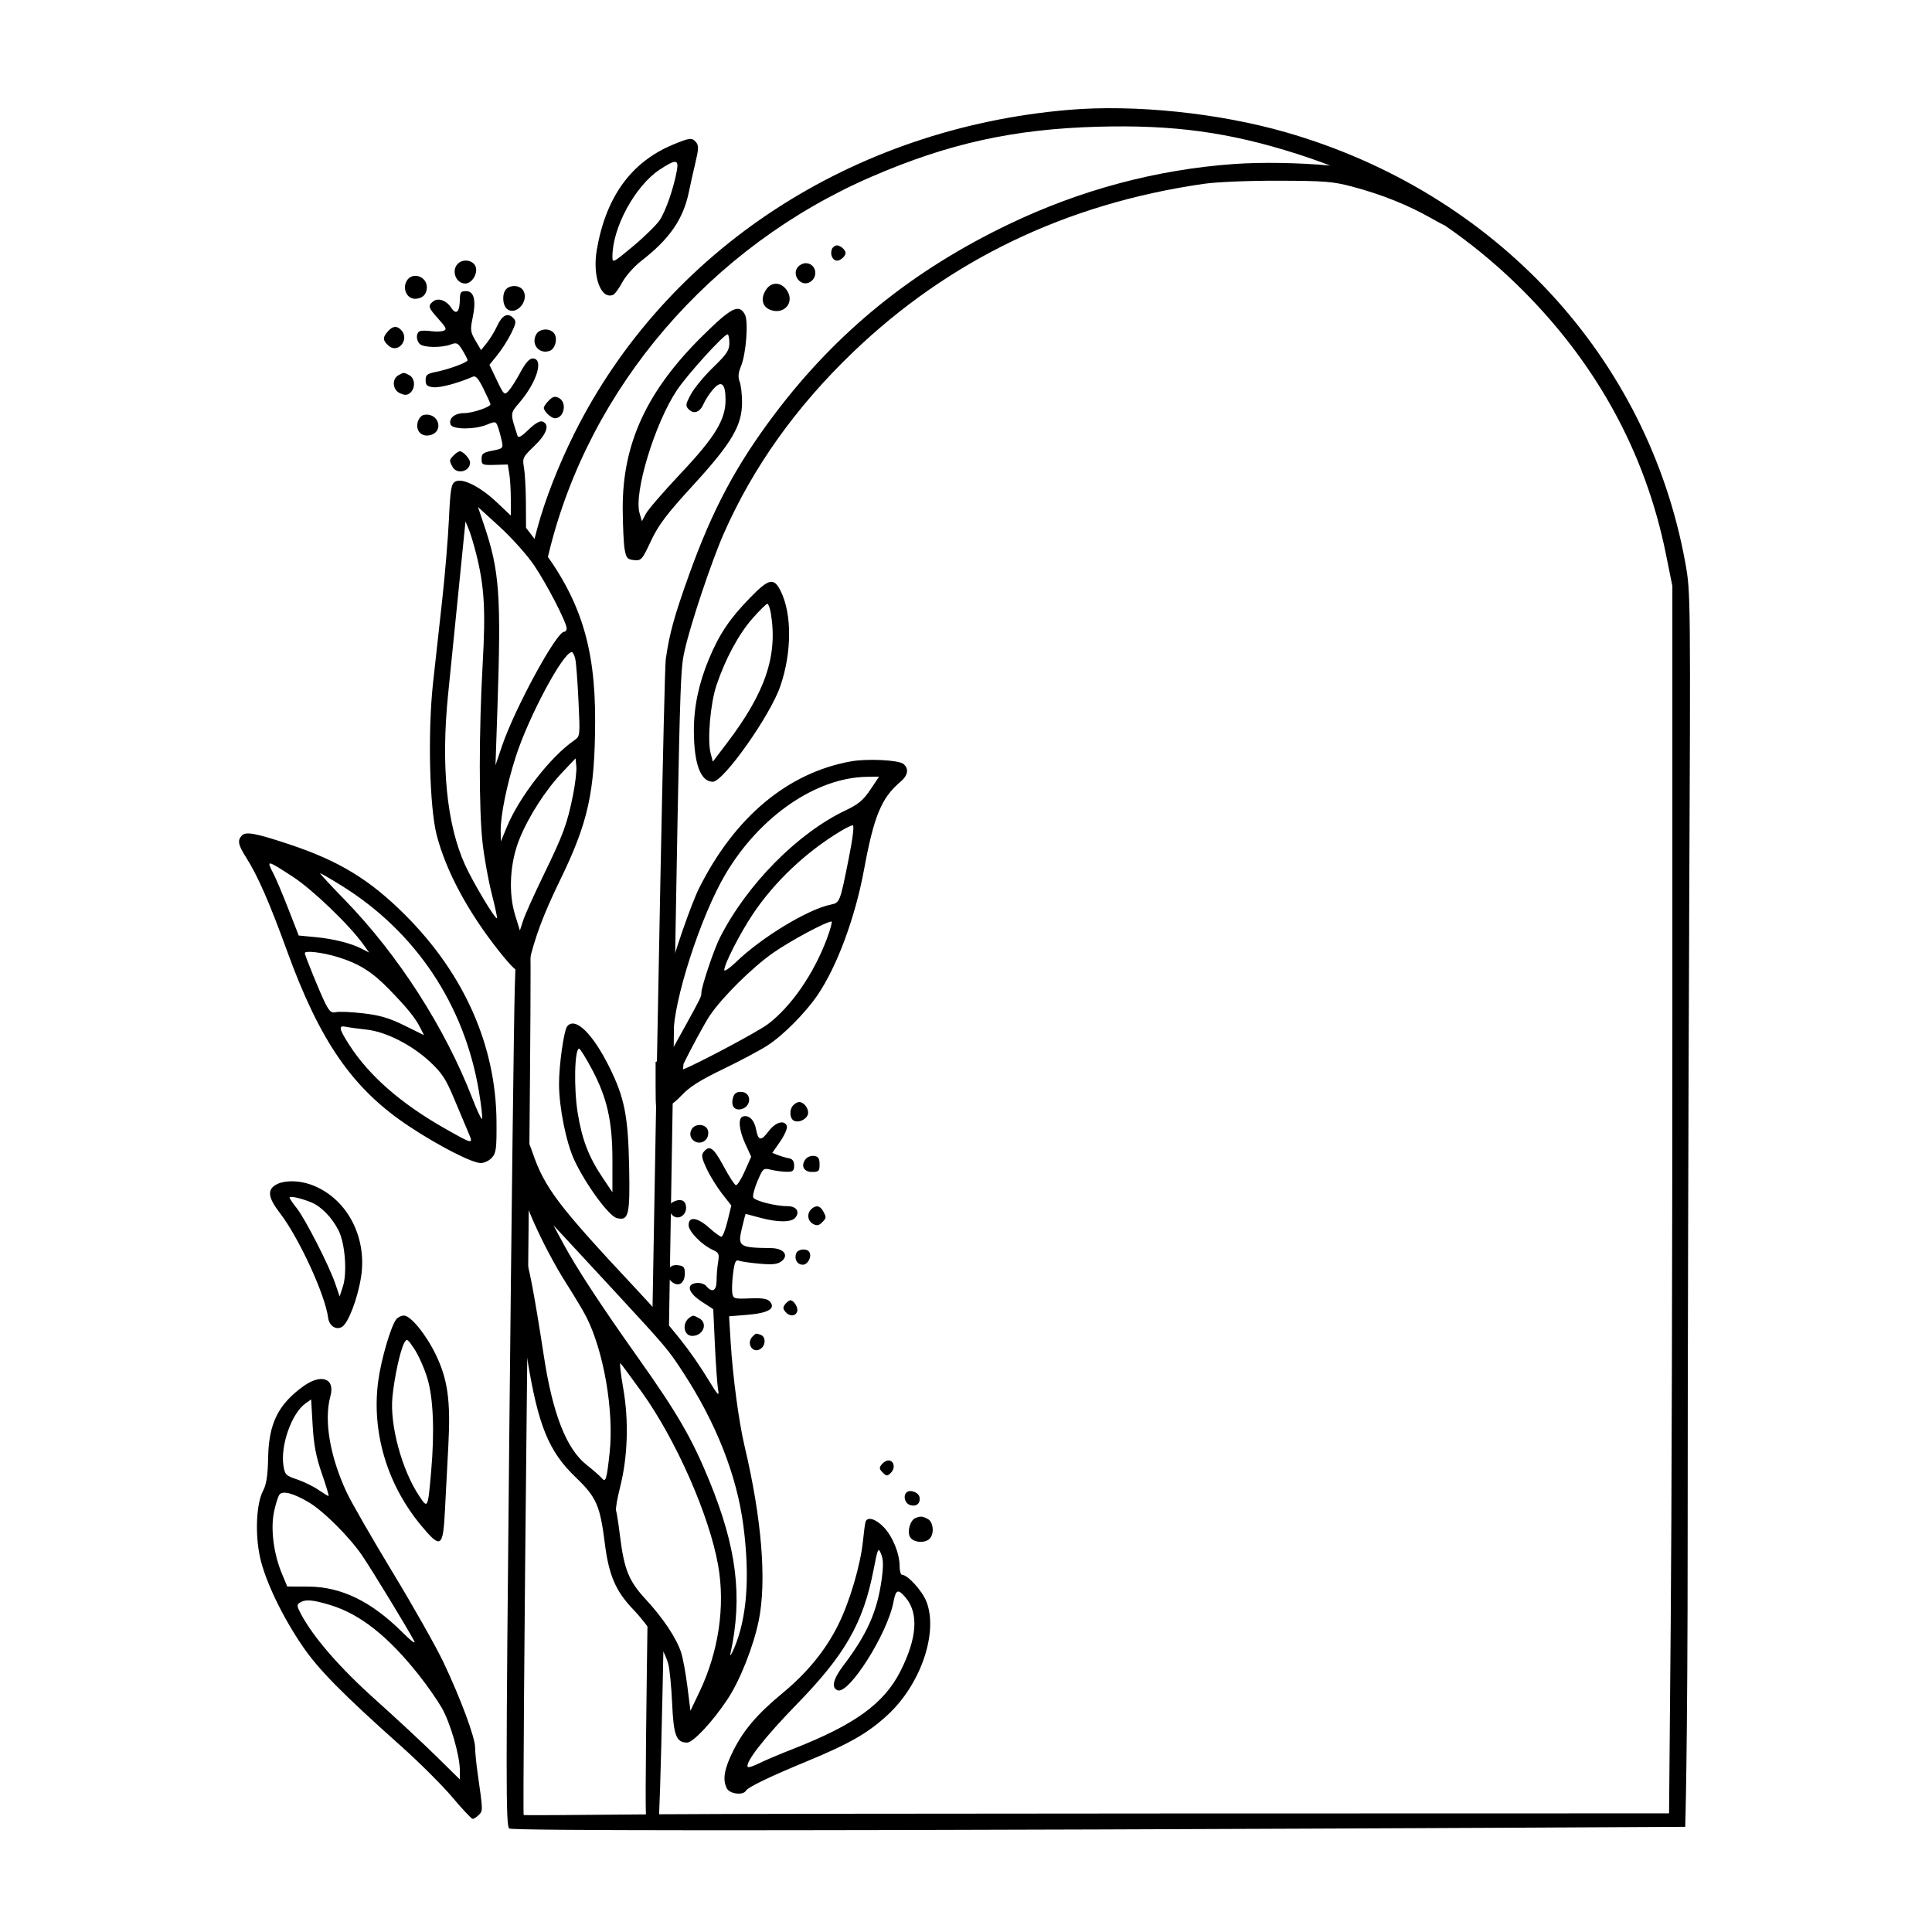 <?xml version="1.0" encoding="UTF-8"?>
<!-- Uploaded to: SVG Repo, www.svgrepo.com, Generator: SVG Repo Mixer Tools -->
<svg fill="#000000" width="800px" height="800px" version="1.1" viewBox="144 144 512 512" xmlns="http://www.w3.org/2000/svg">
 <g>
  <path d="m306.43 222.16c0.488-0.18 1.594-1.676 2.492-3.359 0.887-1.664 3.164-4.227 5.055-5.688 7.477-5.777 11.109-11.059 12.594-18.293 0.402-1.98 1.203-5.559 1.754-7.848 0.805-3.371 0.848-4.414 0.191-5.219-1.09-1.34-1.672-1.285-6.121 0.555-11.082 4.586-17.781 13.793-20.223 27.805-1.219 7.004 1 13.281 4.258 12.047zm12.398-33.211c4.176-2.754 5.066-2.742 4.578 0.082-0.805 4.648-3.004 11.012-4.602 13.336-0.91 1.324-4.121 4.473-7.09 6.938-5.32 4.43-5.422 4.481-5.414 2.625 0.035-7.68 6.039-18.699 12.527-22.98zm45.621 21.094c0.207-0.539 0.84-1.012 1.367-1.012 0.52 0 1.355 0.473 1.785 1.012 0.645 0.805 0.645 1.215 0 2.019-0.434 0.539-1.25 1.012-1.754 1.012-1.191 0-1.938-1.617-1.398-3.031zm-99.109 3.84c1.301-1.301 3.785-1.012 4.602 0.539 0.91 1.738-0.754 4.715-2.644 4.715-2.496 0-3.777-3.438-1.957-5.254zm90.105 0.875c0.465-0.559 1.375-1.012 2.047-1.012 2.695 0 3.547 3.496 1.215 4.969-2.359 1.484-5.055-1.785-3.262-3.957zm-103.72 3.773c1.395-2.613 5.394-1.414 5.394 1.617 0 1.867-1.215 3.031-3.164 3.031-2.086-0.004-3.332-2.594-2.231-4.648zm95.301 2.223c1.5-2.281 4.289-2.019 5.719 0.539 1.719 3.074-1.039 6.082-4.473 4.871-2.285-0.797-2.805-3.055-1.246-5.41zm-68.68 5.098c-1.215-1.012-1.328-4.102-0.203-5.231 1.27-1.27 3.793-1.012 4.586 0.473 1.496 2.824-2.062 6.691-4.383 4.758zm5.789 173.48c1.613-6.977 3.898-13.07 8.297-22.098 7.461-15.32 9.234-23.375 9.285-42.238 0.051-19.805-3.996-32.449-14.957-46.75l-3.356-4.379-0.035-6.602c-0.02-3.637-0.246-7.809-0.504-9.297-0.453-2.586-0.336-2.828 2.762-5.805 3.301-3.176 4.137-5.668 2.156-6.445-0.691-0.273-2.019 0.5-3.703 2.141-1.883 1.84-2.715 2.293-2.934 1.617-1.984-6.133-2-5.828 0.551-8.828 4.648-5.457 6.488-11.652 3.461-11.652-0.863 0-1.93 1.215-3.266 3.703-1.082 2.019-2.508 4.258-3.133 4.918-1.098 1.164-1.223 1.043-3.098-2.863l-1.953-4.074 2.121-2.625c1.152-1.426 2.816-4.039 3.637-5.727 1.352-2.762 1.406-3.211 0.504-4.109-1.445-1.445-2.934-0.676-4.254 2.223-0.613 1.344-1.848 3.375-2.684 4.414l-1.551 1.918-1.48-2.523c-1.34-2.281-1.41-2.863-0.746-6.031 0.977-4.648 0.379-7.074-1.75-7.074-1.367 0-1.617 0.336-1.637 2.156-0.031 3.371-0.945 4.297-2.262 2.293-1.328-2.019-3.535-2.793-4.863-1.691-1.395 1.16-1.246 1.621 1.48 4.656 2.062 2.293 2.258 2.754 1.316 3.098-0.625 0.227-2.055 0.273-3.266 0.102-1.215-0.172-2.508-0.176-2.961-0.012-1.078 0.387-1.117 2.363-0.066 3.414 0.977 0.977 5.793 1.047 8.219 0.125 1.562-0.594 1.895-0.434 3.098 1.523 0.746 1.215 1.344 2.398 1.344 2.66 0 0.578-4.984 2.414-8.418 3.098-2.293 0.457-2.695 0.785-2.695 2.191 0 1.328 0.402 1.691 2.086 1.859 1.809 0.18 6.535-1.09 10.445-2.797 0.75-0.328 1.473 0.5 2.832 3.266 0.992 2.019 1.82 3.859 1.82 4.039 0 0.75-4.781 2.359-7.008 2.359-2.492 0-4.168 1.43-3.547 3.031 0.52 1.34 6.379 1.355 9.609 0.023 2.223-0.918 2.387-0.887 2.898 0.516 0.301 0.832 0.746 2.422 1.012 3.637 0.457 2.106 0.402 2.168-2.422 2.731-2.492 0.492-2.898 0.801-2.898 2.223 0 1.535 0.238 1.641 3.473 1.551l3.473-0.102 0.402 2.457c0.223 1.344 0.402 4.414 0.402 6.769v4.312l-3.703-3.508c-4.379-4.144-9.098-6.519-10.977-5.523-1.113 0.59-1.336 1.891-1.719 9.977-0.242 5.113-1.043 14.75-1.785 21.422-0.742 6.672-1.828 16.52-2.418 21.895-1.441 13.133-0.957 33.066 0.977 40.484 2.492 9.566 8.375 20.48 16.59 30.789 3.438 4.312 4.785 5.547 5.906 5.391 0.938-0.133 1.578-0.875 1.891-2.227zm-16.895-26.137c-4.863-10.723-6.41-26.34-4.481-45.266 0.57-5.582 1.664-16.438 2.445-24.254 0.781-7.812 1.582-15.789 1.785-17.82l0.371-3.672 0.84 2.019c0.469 1.117 1.336 3.977 1.949 6.398 2.207 8.707 2.578 14.887 1.773 29.172-1.012 17.922-1.031 38.789-0.039 47.559 0.438 3.91 1.523 9.926 2.414 13.441 0.891 3.5 1.527 6.457 1.414 6.57-0.422 0.422-6.363-9.496-8.473-14.148zm8.07-26.402 0.504-14.82c1.027-30.379 0.57-36.707-3.559-48.906l-1.594-4.715 5.758 5.254c3.164 2.887 7.266 7.465 9.098 10.172 3.387 4.984 8.652 15.191 8.652 16.773 0 0.473-0.312 0.875-0.676 0.875-2.039 0-13.094 20.344-16.473 30.312zm3.035 16.301-1.617 3.91-0.039-2.832c-0.055-4.039 1.648-12.395 4.027-19.738 3.473-10.711 12.535-27.617 14.809-27.617 0.293 0 0.719 0.84 0.941 1.855 0.223 1.02 0.598 6.031 0.84 11.148 0.438 9.297 0.438 9.297-1.18 10.414-6.199 4.273-14.523 14.977-17.781 22.859zm2.176 23.441c-1.844-5.941-1.391-13.945 1.148-20.207 2.43-5.996 6.906-12.957 11.352-17.648l3.508-3.703 0.203 2.156c0.109 1.184-0.281 4.578-0.875 7.547-1.523 7.609-2.539 10.375-7.742 21.086-2.519 5.188-4.977 10.645-5.461 12.125l-0.875 2.695zm29.008-97c0.414 2.359 0.727 2.719 2.492 2.898 1.918 0.191 2.144-0.066 4.481-5.055 1.996-4.262 4.121-7.074 11.27-14.887 10.168-11.113 12.879-15.723 12.879-21.895 0-2.086-0.289-4.523-0.641-5.457-0.457-1.203-0.359-2.359 0.344-4.039 1.371-3.301 2.031-11.906 1.055-13.742-1.562-2.934-3.582-1.906-11.332 5.758-14.695 14.535-21.121 28.465-21.051 45.641 0.02 4.441 0.246 9.293 0.504 10.777zm13.891-42.176c2.801-4.176 12.402-14.75 13.395-14.75 0.262 0 0.473 1.012 0.473 2.293 0 1.934-0.676 2.941-4.312 6.469-2.359 2.281-5.027 5.523-5.894 7.141-1.441 2.695-1.484 3.059-0.504 4.019 1.367 1.34 2.953 0.695 3.934-1.598 0.43-1.004 1.543-2.695 2.481-3.773 2.176-2.504 3.285-1.547 3.285 2.832 0 5.254-2.797 9.836-11.875 19.469-4.449 4.715-8.621 9.539-9.211 10.645l-1.078 2.019-0.629-2.156c-1.562-5.375 4.062-23.848 9.938-32.609zm-76.469-11.77c-1.562-1.414-1.594-2.172-0.137-3.789 1.273-1.414 2.301-1.535 3.438-0.402 2.453 2.449-0.742 6.504-3.301 4.191zm39.113-2.91c0.863-1.617 3.531-1.844 4.734-0.402 1.062 1.27 0.406 4.109-1.074 4.68-2.762 1.051-5.066-1.645-3.66-4.277zm-33.59 10.754c1.551 0.828 1.664 3.488 0.203 4.699-0.766 0.641-1.414 0.656-2.695 0.074-1.953-0.887-2.195-3.727-0.402-4.758 1.414-0.801 1.414-0.801 2.894-0.016zm39.68 6.062c2.191 1.168 1.344 5.344-1.078 5.344-1.012 0-2.961-1.82-2.961-2.762 0-0.332 0.605-1.215 1.344-1.953 1.078-1.078 1.617-1.203 2.695-0.629zm-37.473 6.422c0.238-0.941 0.926-1.797 1.566-1.941 3.91-0.867 5.621 4.363 1.754 5.336-2.258 0.566-3.891-1.105-3.32-3.394zm9.234 11.789c-0.898-1.684-0.883-1.797 0.312-3.031 0.59-0.605 1.309-1.078 1.652-1.078 0.855 0 2.695 2.019 2.695 2.961 0 2.43-3.516 3.289-4.66 1.148zm63.969 69.992c0.023 8.758 1.785 13.473 5.023 13.473 2.812 0 15.195-17.512 17.863-25.262 3.09-8.957 3.141-19.156 0.125-25.262-1.809-3.664-3.141-3.371-8.172 1.82-5.422 5.586-8.09 9.566-10.848 16.168-2.699 6.465-4.012 12.727-3.992 19.062zm6-12.129c2.359-7.008 5.894-13.559 9.574-17.719 1.844-2.086 3.621-3.84 3.898-3.84 0.273 0 0.695 1.145 0.922 2.492 1.875 11.25-1.43 21.02-11.68 34.492l-3.688 4.852-0.586-2.223c-0.914-3.484-0.074-13.203 1.559-18.055zm-4.559 53.691c-2.109 4.203-6.457 16.707-8.969 25.801-1.5 5.438-2.246 15.789-1.715 20.035l-0.898 0.312v6.672c0 5.93 0.125 6.664 1.145 6.648 1.473-0.023 2.203-0.328 2.539-1.754 0.82-0.441 1.98-1.391 3.117-2.609 2.16-2.312 4.953-4.086 11.012-7.008 4.445-2.141 9.793-4.984 11.824-6.289 4.086-2.625 10.031-8.602 13.25-13.316 5.188-7.598 10.012-20.609 12.359-33.348 2.594-14.082 4.613-18.969 9.559-23.145 2.09-1.762 2.41-3.531 0.875-4.805-1.266-1.055-9.633-1.461-13.945-0.68-16.723 3.035-30.703 14.688-40.152 33.484zm33.801 13.539c-3.481 9.297-9.426 17.906-15.598 22.59-2.762 2.098-19.582 10.988-22.547 12.012 0.016-0.137 0.031-0.238 0.047-0.383 0.047-0.383 0.082-0.727 0.125-1.098 1.562-3.273 5.598-10.781 6.949-12.781 3.301-4.875 11.113-12.625 16.707-16.57 4.516-3.18 14.152-8.359 15.562-8.359 0.25 0.008-0.316 2.098-1.246 4.59zm5.797-21.289c-2.324 11.652-2.352 11.723-4.762 12.219-6.016 1.223-18.258 8.629-24.992 15.121-1.754 1.688-3.234 2.711-3.234 2.238 0-1.598 4.141-9.699 7.613-14.887 5.738-8.578 14.148-16.512 23.375-22.031 1.281-0.766 2.68-1.441 3.062-1.477 0.434-0.051 0.016 3.434-1.062 8.816zm4.871-21.648 3.164-0.039-2.324 3.473c-1.828 2.731-3.199 3.879-6.434 5.406-12.781 6.019-26.344 19.754-33.473 33.902-1.562 3.098-4.856 12.922-4.856 14.484 0 1.055-0.109 1.281-4.613 9.43l-2.793 5.055-0.012-3.164c-0.023-9.199 7.281-31.797 13.859-42.844 9.102-15.305 24.016-25.527 37.48-25.703zm-122.36 36.672c-9.391-9.406-17.559-14.391-30.828-18.801-8.758-2.91-11.402-3.41-12.465-2.348-1.289 1.289-1.059 2.492 1.133 5.93 2.992 4.691 6.188 11.992 10.758 24.586 8.797 24.254 17.516 36.773 32.5 46.664 7.812 5.16 16.594 9.652 18.863 9.652 0.941 0 2.246-0.625 2.961-1.414 1.125-1.238 1.273-2.422 1.223-9.566-0.133-20.074-8.5-39.027-24.145-54.703zm-31.027-1.68c-1.527-3.91-3.266-8.035-3.891-9.23-2-3.836-1.906-3.82 5.031 0.684 5.254 3.41 15.023 12.785 18.738 17.977l1.543 2.156-1.953-1.008c-2.867-1.477-7.477-2.637-12.328-3.094l-4.379-0.414zm12.594 27.379c-1.133 0.297-1.688-0.168-2.781-2.324-1.336-2.625-5.438-12.695-5.438-13.336 0-0.73 4.715-0.176 8.621 1.02 5.727 1.754 9.227 3.941 13.75 8.613 4.828 4.984 6.828 7.441 8.152 10.035l1.066 2.086-5.188-2.559c-4.039-1.996-6.469-2.711-10.984-3.234-3.156-0.363-6.426-0.5-7.199-0.301zm29.172 30.984c-11.855-6.691-20.348-14.102-25.664-22.395-2.719-4.242-2.875-5.148-0.812-4.711 0.855 0.18 3.301 0.52 5.457 0.746 5.117 0.551 12.043 4.07 16.844 8.574 3.18 2.977 4.191 4.551 6.434 9.934 1.457 3.5 3.148 7.527 3.742 8.891 1.316 3.055 1.203 3.035-6-1.039zm9.562-2.723c-0.188 0.188-1.293-2.156-2.488-5.254-7.231-18.797-19.77-38.293-33.992-52.879-3.742-3.84-6.602-6.938-6.398-6.938s2.731 1.461 5.559 3.215c19.734 12.227 32.688 31.613 36.516 54.652 0.629 3.766 0.992 7.016 0.805 7.203zm22.586-24.523c-0.875 1.062-2.172 10.172-2.172 15.289 0 6.133 1.875 15.492 4.039 20.141 2.973 6.398 9.16 14.863 11.254 15.395 3.168 0.805 3.535-0.711 3.289-13.508-0.266-13.543-1.223-18.383-5.234-26.477-4.449-8.953-9.047-13.414-11.176-10.84zm11.977 43.988-2.449-3.637c-3.84-5.707-5.57-10.172-6.75-17.383-1.066-6.535-0.836-17.043 0.379-17.043 0.258 0 1.77 2.422 3.316 5.32 4.098 7.668 5.508 13.875 5.508 24.254zm34.016-26.605c2.961 0 2.961 4.027 0 4.606-1.688 0.332-2.602-0.902-2.117-2.856 0.316-1.281 0.887-1.75 2.117-1.75zm17.852 5.523c0 1.457-2.156 2.746-3.637 2.18-1.281-0.488-1.441-3.027-0.266-4.203 0.473-0.473 1.117-0.805 1.547-0.805 1.121 0 2.356 1.48 2.356 2.828zm-13.09 134.59c2.137-10.488 0.805-26.945-3.738-46.145-1.543-6.508-3.141-18.461-3.707-27.684l-0.418-6.805 4.852-0.398c5.457-0.441 7.547-1.637 6.027-3.445-0.684-0.816-1.984-1.039-5.356-0.906-4.242 0.16-4.457 0.098-4.68-1.48-0.133-0.918-0.023-3.266 0.238-5.289 0.367-2.832 0.695-3.547 1.48-3.234 0.562 0.227 2.996 0.586 5.492 0.805 3.438 0.312 4.793 0.16 5.828-0.629 2.074-1.594 0.605-3.461-2.762-3.5-8.488-0.105-8.891-0.383-7.715-5.301 0.504-2.086 0.938-3.773 0.977-3.773 0.035 0 1.754 0.457 3.773 1.008 4.715 1.285 8.348 1.285 9.41 0 1.254-1.516 0.293-3.031-1.934-3.031-3.301 0-8.887-1.426-9.234-2.359-0.176-0.473 0.348-2.457 1.152-4.344 1.441-3.371 1.543-3.457 3.57-2.961 1.145 0.277 3.004 0.52 4.109 0.539 1.684 0.031 2.019-0.246 2.019-1.652 0-1.145-0.434-1.758-1.344-1.918-0.762-0.133-2.019-0.5-2.898-0.84l-1.547-0.605 2.121-3.062c1.164-1.684 1.945-3.523 1.727-4.074-0.664-1.699-3.012-1.012-4.836 1.414-2.035 2.707-2.746 2.559-3.352-0.676-0.441-2.359-1.953-3.762-3.477-3.231-1.309 0.457-1.023 3.566 0.676 7.269l1.547 3.371-1.719 3.875c-0.957 2.156-2 3.785-2.359 3.672-0.359-0.109-1.805-2.359-3.258-5.055-2.656-4.918-3.691-5.664-5.246-3.773-0.691 0.84-0.562 1.582 0.785 4.481 0.875 1.883 2.742 4.898 4.074 6.602l2.457 3.133-1.012 4.141c-0.559 2.293-1.281 4.141-1.617 4.141-0.328 0-1.82-1.094-3.234-2.363-3.098-2.793-5.457-3.109-5.457-0.734 0 1.719 3.5 5.285 6.535 6.648 1.473 0.664 1.633 1.062 1.281 3.148-0.215 1.293-0.402 3.535-0.402 4.883 0 2.762-1.152 3.391-2.734 1.48-0.449-0.543-1.648-0.918-2.59-0.805-2.84 0.328-2.223 2.586 1.344 4.918l3.098 2.019 0.438 9.496c0.242 5.254 0.621 10.52 0.84 11.789 0.348 1.965-0.004 1.617-2.473-2.422-4.906-8.031-9.508-13.809-19.531-24.52-20.367-21.758-23.949-26.48-27.164-35.836-1.273-3.703-1.719-4.312-3.164-4.312-2.254 0-2.438 2.156-0.645 7.477 0.797 2.359 1.266 4.613 1.039 4.988-1.133 1.832 5.391 16.57 11.777 26.605 2.144 3.371 4.469 7.262 5.231 8.758 4.648 9.141 7.379 25.059 6.188 36.043-0.785 7.211-1.031 7.981-2.133 6.672-0.469-0.559-2.262-2.133-4.016-3.516-5.297-4.191-8.934-13.461-11.273-28.754-2.574-16.773-4.203-25.27-5.012-26.137-0.434-0.465-1.359-0.676-1.965-0.449-1.457 0.543-1.492 4.016-0.121 11.426 0.543 2.957 1.762 10.105 2.695 15.828 2.887 17.719 5.664 24.531 12.781 31.371 5.559 5.336 6.508 7.496 7.777 17.602 1.047 8.352 2.863 12.59 7.445 17.383 4.324 4.516 8.375 10.801 9.371 14.551 0.367 1.375 0.82 6.062 1.02 10.438 0.371 8.488 1.094 10.375 3.961 10.375 1.602 0 6.762-5.523 10.695-11.453 3.301-4.949 6.887-14 8.289-20.875zm-51.863-100.03-2.543-4.715 2.523 2.695c1.387 1.477 7.441 8.016 13.41 14.484 14.062 15.227 14.379 15.602 18.363 21.688 8.812 13.473 14.297 27.391 16.031 40.688 1.785 13.672 0.961 24.555-2.453 32.535-0.719 1.684-1.164 2.328-0.961 1.414 3.273-15.16 1.676-28.094-5.684-46.008-4.559-11.105-8.398-17.719-18.852-32.469-9.938-14.012-16.242-23.652-19.836-30.312zm36.172 118.89-2.41 5.055-0.805-6.434c-0.449-3.57-1.195-7.602-1.676-9.059-1.266-3.824-4.777-9.094-9.332-14.012-4.504-4.863-5.738-7.879-6.848-16.773-0.402-3.234-0.875-6.312-1.043-6.769-0.168-0.465 0.297-3.199 1.031-6.098 2.066-8.105 2.379-17.648 0.867-26.273-0.695-3.977-1.023-6.969-0.727-6.672s2.816 3.703 5.629 7.613c9.078 12.625 17.938 32.738 20.258 46.008 1.895 10.785 0.109 22.809-4.945 33.414zm2.215-148.8c0.238 0.742 0.051 1.805-0.414 2.359-1.863 2.242-5.301 0-3.926-2.559 0.906-1.684 3.777-1.555 4.34 0.199zm25.941 7.613c0.473-0.578 1.43-0.922 2.242-0.805 1.082 0.156 1.414 0.676 1.414 2.223 0 1.82-0.203 2.019-2.019 2.019-2.223 0-3.043-1.719-1.637-3.438zm-122.86 44.465c1.672-1.062 4.144-7.621 5.019-13.281 1.652-10.777-3.996-21.09-13.371-24.41-3.098-1.098-6.723-1.152-8.828-0.141-2.781 1.34-2.59 3.465 0.691 7.715 5.004 6.469 12.016 21.715 12.773 27.754 0.273 2.152 2.156 3.356 3.715 2.363zm-13.945-34.227c0-0.52 2.961 0.125 5.727 1.25 2.66 1.082 5.508 4.004 7.254 7.441 1.734 3.414 2.336 11.25 1.148 14.887l-0.855 2.625-1.148-3.371c-1.629-4.781-7.918-17.109-10.207-20.008-1.062-1.344-1.918-2.598-1.918-2.824zm101.45 4.648c-1.535-1.535-1.145-3.125 0.941-3.82 1.641-0.551 2.695 0.18 2.695 1.863 0 2.16-2.231 3.359-3.637 1.957zm37.32 2.348c-1.48-0.789-1.742-2.695-0.539-3.898 1.184-1.184 2.359-1.012 3.164 0.473 0.91 1.684 0.902 1.797-0.297 3.031-0.777 0.793-1.387 0.898-2.328 0.395zm-4.492 7.754c0.438-1.145 2.812-1.375 3.465-0.336 0.742 1.184-0.383 3.371-1.734 3.371-1.48-0.004-2.332-1.484-1.73-3.035zm-33.938 4.414c0.543-1.02 1.316-1.391 2.594-1.246 1.508 0.168 1.82 0.539 1.82 2.156 0 2.832-1.91 3.82-3.773 1.953-1.184-1.188-1.289-1.648-0.641-2.863zm34.164 11.082c-0.492 1.281-2.051 1.281-3.113 0-0.672-0.805-0.676-1.215-0.031-2.019 0.434-0.539 1.059-1.012 1.344-1.012 0.988 0 2.188 2.019 1.801 3.031zm-93.336 52.883c0.215-4.273 0.629-12.125 0.918-17.512 0.629-11.789-0.16-17.461-3.352-24.047-2.574-5.32-6.648-10.309-8.422-10.309-0.676 0-1.562 0.418-1.996 0.941-1.43 1.727-4.047 10.645-4.82 16.438-1.793 13.406 2.312 27.293 11.27 38.129 5.305 6.402 5.902 6.055 6.402-3.641zm-13.902-30.316c0.516-5.254 2.066-12.348 3.117-14.281 0.691-1.27 0.848-1.18 2.691 1.582 1.09 1.633 2.602 5.019 3.41 7.648 1.617 5.238 1.984 14.148 1.031 24.922-0.871 9.836-0.871 9.836-3.195 6.332-4.59-6.926-7.785-18.793-7.055-26.203zm78.762-21.039c0.941-0.648 0.941-0.648 2.492 0.18 2.453 1.316 1.145 4.695-1.82 4.695-2.285-0.004-2.762-3.434-0.672-4.875zm18.863 4.609c1.281 0.48 1.355 2.527 0.137 3.543-2.086 1.734-4.231-1.211-2.293-3.148 0.875-0.871 0.875-0.871 2.156-0.395zm-75.719 109.33c0-2.644-3.793-12.867-8.348-22.5-1.93-4.082-7.996-14.82-13.508-23.914-5.512-9.094-11.004-18.652-12.227-21.285-4.414-9.496-6.016-19.051-4.258-25.398 1.305-4.715-2.414-6.066-7.195-2.606-6.672 4.828-9.152 9.879-9.316 18.973-0.086 4.648-0.449 7.027-1.328 8.691-1.82 3.426-2.18 11.586-0.785 17.785 1.41 6.258 5.879 15.562 11.254 23.441 4.211 6.168 10.551 12.602 26.043 26.426 4.918 4.387 11.027 10.48 13.672 13.629 2.606 3.098 5.043 5.691 5.356 5.691 0.324 0 1.043-0.473 1.652-1.078 1.078-1.078 1.078-1.078-0.316-10.848-0.387-2.699-0.695-5.812-0.695-7.008zm-44.93-91.18 1.48-1.043 0.402 6.906c0.301 5.188 0.918 8.375 2.457 12.797 1.129 3.234 1.918 5.894 1.754 5.894-0.168 0-1.414-0.762-2.762-1.684-1.359-0.934-3.875-2.152-5.621-2.731-2.898-0.957-3.199-1.258-3.566-3.602-0.848-5.391 2.188-13.961 5.856-16.539zm-6.25 45.168c-2.191-5.254-3.043-11.773-2.133-16.305 0.418-2.086 1.098-4.238 1.484-4.715 0.875-1.074 3.664-0.336 7.707 2.039 3.93 2.312 10.965 9.34 14.273 14.258 2.812 4.176 12.148 19.523 13.688 22.5 0.52 0.996-0.746 0.074-3.102-2.273-8.254-8.219-16.234-12.09-24.992-12.121l-5.523-0.02zm47.141 54.496-6.231-6.133c-3.43-3.375-10.676-10.113-16.133-15-9.43-8.445-16.367-16.418-19.719-22.66-1.117-2.086-1.168-2.508-0.359-3.039 1.492-0.973 3.438-0.816 8.219 0.648 7.871 2.414 15.301 8.316 23.449 18.625 2.133 2.695 4.781 6.5 5.965 8.555 2.289 3.977 4.805 12.66 4.805 16.57zm113.58-84.539c1.48 0 1.898 2.004 0.676 3.234-0.984 0.977-1.18 0.977-2.191-0.035-0.941-0.941-0.984-1.27-0.266-2.156 0.48-0.605 1.23-1.043 1.781-1.043zm4.781 8.484c0.883-0.883 3.199-0.066 3.445 1.215 0.324 1.684-0.816 2.648-2.504 2.109-1.344-0.43-1.895-2.367-0.941-3.324zm2.359 6.785c1.359-0.551 1.883-0.508 3.301 0.25 1.48 0.797 1.762 3.93 0.473 5.223-1.293 1.293-4.418 1.012-5.203-0.473-0.793-1.477 0.059-4.441 1.43-5zm-3.504 15.043c-0.379 0-0.676-1.012-0.676-2.293 0-3.371-1.859-7.914-4.238-10.375-2.152-2.223-4.352-2.84-4.797-1.344-0.145 0.488-0.441 2.695-0.672 4.984-0.645 6.398-3.488 16.062-6.539 22.227-3.336 6.734-8.184 12.691-14.738 18.113-6.734 5.57-10.344 9.785-13.105 15.301-2.422 4.852-2.902 7.734-1.664 10.035 0.762 1.414 4.231 1.84 4.988 0.605 0.613-1.004 6.273-3.742 16.043-7.773 11.516-4.75 16.52-7.637 21.758-12.551 8.621-8.086 13.215-21.648 10.086-29.797-1.082-2.824-4.977-7.133-6.445-7.133zm-0.422 25.465c-4.352 8.637-12.105 14.258-28.539 20.691-3.5 1.371-7.508 3.066-8.957 3.793-1.414 0.707-2.781 1.164-2.961 0.988-0.988-0.953 4.359-7.824 12.898-16.586 12.871-13.199 17.652-21.559 20.391-35.633 1.137-5.859 1.25-6.09 2.016-4.242 0.598 1.445 0.629 3.234 0.121 6.871-1.18 8.418-3.848 14.414-10.09 22.637-2.762 3.637-3.305 5.949-1.551 6.613 2.992 1.137 13.219-15.039 14.785-23.391 0.637-3.371 1.219-3.57 3.258-1.145 3.465 4.144 3.008 10.711-1.371 19.402z"/>
  <path d="m591.65 389.23c-0.223 48.574-0.402 121.12-0.402 161.37 0 58.539-0.648 77.531-0.648 77.531s-310.39 1.703-311.66 0.438c-0.902-0.902-0.898-12.191 0.035-105.02 0.574-57.191 1.223-110.17 1.445-117.68 0.398-13.473 0.43-13.684 1.984-14.414 0.875-0.406 1.707-1.375 1.859-2.156 0.59-3.012 0.453 22.5-0.664 127.05-0.641 59.551-1.008 108.48-0.82 108.66 0.082 0.082 12.281 0.012 32.398-0.176-0.211-3.891 0.137-31.398 0.484-55.363 0.934 2.312 2.324 4.363 4.262 6.039-0.457 23.875-0.938 42.945-1.254 49.293 25.387-0.242 246.67-0.242 254.11-0.242h13.543l0.434-50.238c0.242-26.207 0.438-98.82 0.438-161.34v-113.68l-1.699-8.418c-5.527-27.418-18.969-51.629-39.867-71.824-5.891-5.691-12.102-10.746-18.668-15.262-0.938-0.449-2.055-1.047-3.426-1.832-6.324-3.617-13.336-6.434-21.285-8.539-4.969-1.32-7.34-1.508-19.469-1.535-8.016-0.02-16.355 0.332-19.871 0.84-36.309 5.246-67.363 20.156-92.828 44.578-15.109 14.488-26.5 30.465-34.258 48.047-3.238 7.34-8.883 24.199-10.367 30.988-1.34 6.117-1.258 2.762-4.016 169.82-0.074 4.473-0.145 8.801-0.211 12.992-1.414-1.461-2.887-2.891-4.375-4.324 1.375-80.852 3.168-173.21 3.582-176.14 0.957-6.762 2.254-11.453 6.168-22.363 6.211-17.312 12.504-29.105 22.777-42.707 16.426-21.75 36.461-37.977 61.992-50.211 18.984-9.098 39.07-14.469 59.617-15.945 7.352-0.527 17.168-0.359 25.512 0.406-2.871-1.098-5.801-2.137-8.805-3.098-17.965-5.734-32.672-7.742-52.68-7.195-22.363 0.609-39.734 4.445-60.09 13.266-42.684 18.496-74.785 55.902-85.438 99.555l-1.527 6.262-1.598-2.156c-2.004-2.715-2.004-2.898 0.016-10.445 2.039-7.609 5.621-16.773 9.898-25.332 24.27-48.516 73.535-80.734 130.93-85.613 17.48-1.484 39.746 0.816 57.594 5.949 55.508 15.965 95.969 59.617 105.84 114.16 1.391 7.684 1.402 8.492 1 95.996z"/>
 </g>
</svg>
